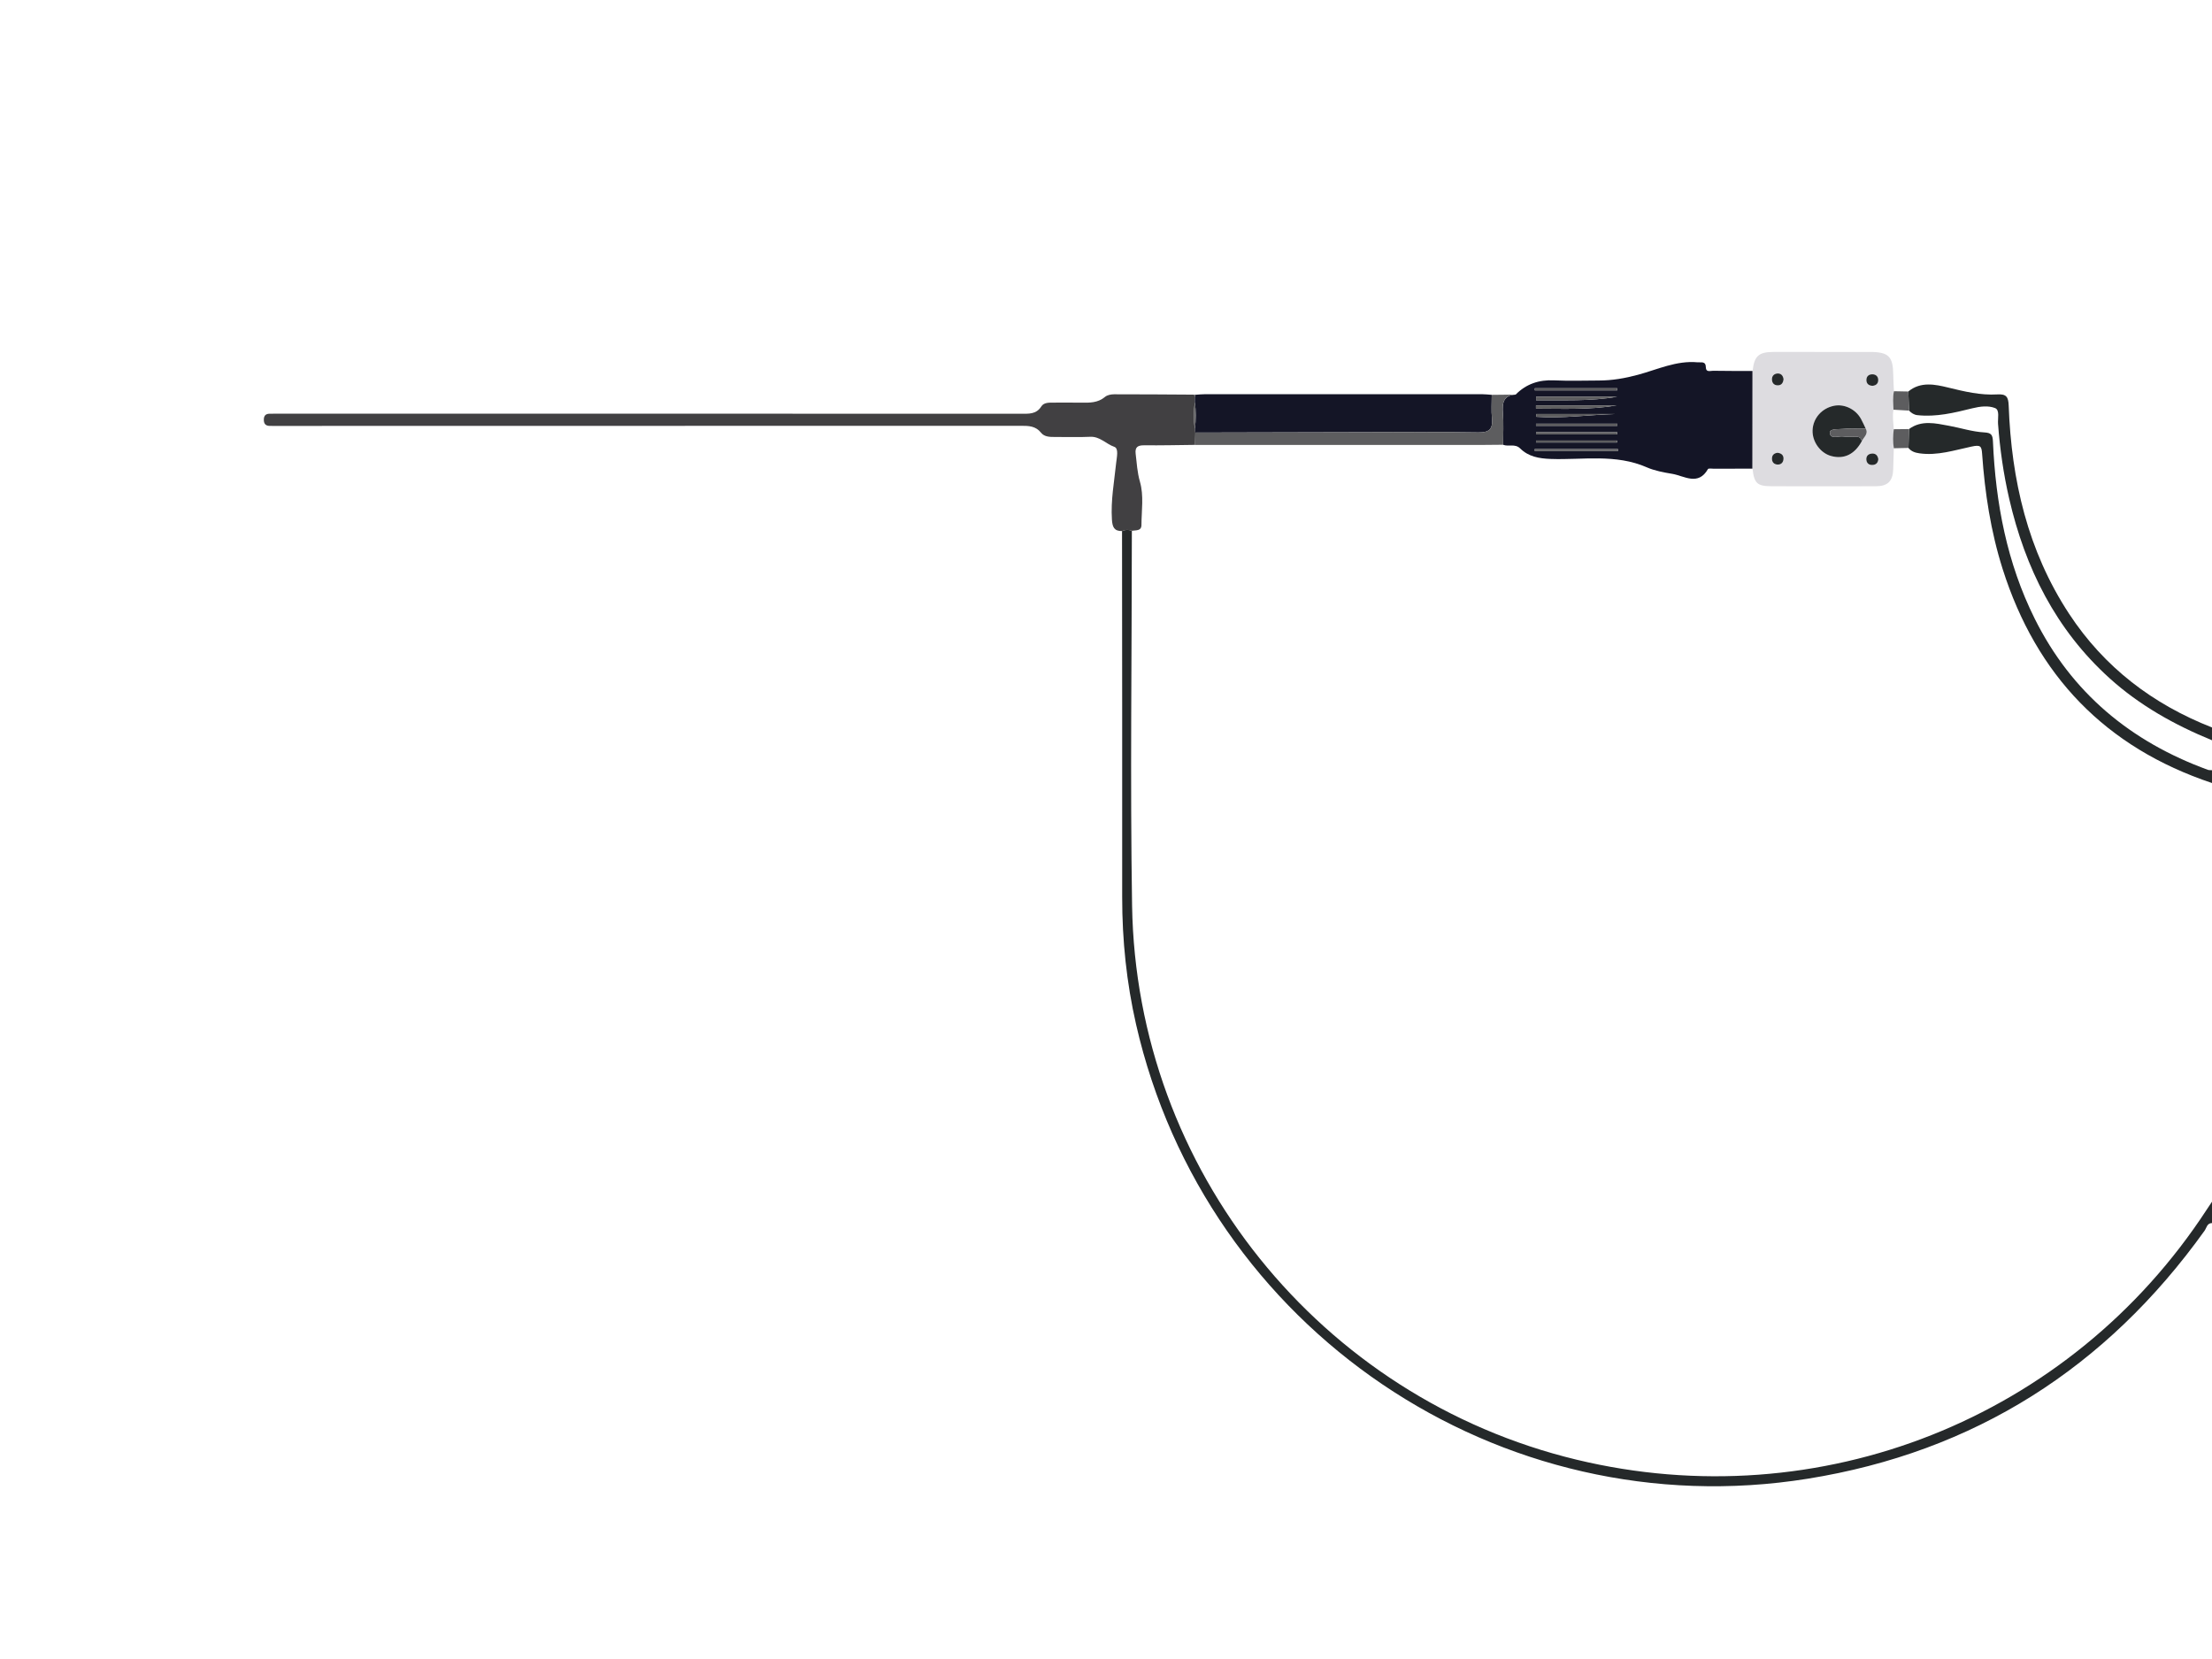 <?xml version="1.0" encoding="utf-8"?>
<!-- Generator: Adobe Illustrator 16.0.0, SVG Export Plug-In . SVG Version: 6.00 Build 0)  -->
<!DOCTYPE svg PUBLIC "-//W3C//DTD SVG 1.1//EN" "http://www.w3.org/Graphics/SVG/1.1/DTD/svg11.dtd">
<svg version="1.1" id="Layer_1" xmlns="http://www.w3.org/2000/svg" xmlns:xlink="http://www.w3.org/1999/xlink" x="0px" y="0px"
	 width="200px" height="150px" viewBox="0 0 200 150" enable-background="new 0 0 200 150" xml:space="preserve">
<g>
	<path fill-rule="evenodd" clip-rule="evenodd" fill="#25292A" d="M102.338,47.99c-0.004,11.294-0.159,22.589,0.02,33.881
		c0.376,23.888,17.011,44.523,40.184,50.107c21.972,5.296,44.639-3.699,56.978-22.605c0.158-0.241,0.32-0.48,0.48-0.72
		c0,0.643,0,1.286,0,1.932c-0.452,0.002-0.489,0.436-0.672,0.69c-8.882,12.402-20.821,20.008-35.881,22.425
		c-27.883,4.479-54.447-13.554-60.729-41.079c-0.86-3.773-1.257-7.607-1.255-11.483c0.01-11.04-0.006-22.081-0.013-33.12
		C101.743,47.883,102.038,47.88,102.338,47.99z"/>
	<path fill-rule="evenodd" clip-rule="evenodd" fill="#25292A" d="M172.604,38.794c1.134-0.839,2.424-0.515,3.602-0.299
		c1.063,0.193,2.119,0.542,3.2,0.601c0.651,0.035,0.761,0.228,0.788,0.829c0.243,5.575,1.265,10.974,3.777,16.015
		c3.34,6.703,8.682,11.118,15.652,13.663c0.114,0.042,0.251,0.025,0.377,0.035c0,0.385,0,0.773,0,1.16
		c-9.622-3.215-15.877-9.723-18.932-19.361c-1.072-3.386-1.606-6.871-1.853-10.403c-0.048-0.709-0.146-0.829-0.963-0.655
		c-1.533,0.324-3.072,0.838-4.692,0.61c-0.403-0.056-0.746-0.166-1.003-0.487C172.572,39.931,172.589,39.362,172.604,38.794z"/>
	<path fill-rule="evenodd" clip-rule="evenodd" fill="#25292A" d="M200,66.932c-3.382-1.387-6.539-3.146-9.267-5.614
		c-4.854-4.391-7.621-9.946-9.072-16.235c-0.514-2.227-0.837-4.484-1.007-6.766c-0.037-0.494,0.172-1.248-0.27-1.421
		c-0.609-0.241-1.351-0.153-2.056,0.021c-1.628,0.404-3.27,0.808-4.976,0.618c-0.291-0.032-0.539-0.193-0.744-0.41
		c-0.021-0.576-0.043-1.152-0.064-1.728c1.105-0.925,2.441-0.639,3.579-0.361c1.487,0.363,2.944,0.716,4.47,0.625
		c0.804-0.047,0.995,0.213,1.024,1.011c0.246,6.726,1.716,13.116,5.462,18.825c3.176,4.835,7.562,8.175,12.92,10.277
		C200,66.16,200,66.546,200,66.932z"/>
	<path fill-rule="evenodd" clip-rule="evenodd" fill="#141526" d="M158.457,42.372c-1.156,0.002-2.314,0.004-3.472,0.009
		c-0.193,0.001-0.509-0.056-0.56,0.034c-0.885,1.549-2.156,0.607-3.222,0.429c-0.765-0.127-1.604-0.283-2.291-0.584
		c-2.843-1.251-5.808-0.659-8.72-0.765c-1.042-0.038-1.99-0.206-2.739-0.944c-0.474-0.467-1.052-0.141-1.547-0.336
		c-0.001-0.955,0.056-1.913-0.019-2.861c-0.074-0.921,0.041-1.613,1.15-1.675c0.961-0.972,2.117-1.355,3.484-1.289
		c1.346,0.064,2.695,0.019,4.044,0.015c1.206-0.003,2.345-0.199,3.539-0.521c1.754-0.473,3.483-1.305,5.388-1.125
		c0.324,0.031,0.735-0.132,0.744,0.458c0.008,0.474,0.415,0.303,0.662,0.307c1.188,0.021,2.375,0.015,3.563,0.019
		C158.461,36.485,158.46,39.428,158.457,42.372z M146.294,40.775c-0.003-0.057-0.007-0.114-0.009-0.17c-2.508,0-5.018,0-7.525,0
		c0.003,0.056,0.004,0.113,0.005,0.17C141.274,40.775,143.783,40.775,146.294,40.775z M138.77,35.103
		c0,0.063,0.002,0.127,0.002,0.191c2.483,0,4.969,0,7.453,0c-0.001-0.064-0.002-0.127-0.003-0.191
		C143.737,35.103,141.254,35.103,138.77,35.103z M146.233,38.499c0-0.063-0.001-0.125-0.001-0.188c-2.451,0-4.902,0-7.354,0
		c0,0.063,0,0.125,0,0.188C141.331,38.499,143.782,38.499,146.233,38.499z M138.886,39.833c-0.003,0.06-0.005,0.12-0.009,0.179
		c2.442,0,4.887,0,7.331,0c0-0.06,0.001-0.12,0.002-0.179C143.769,39.833,141.327,39.833,138.886,39.833z M138.882,39.073
		c0,0.066-0.001,0.132-0.002,0.199c2.446,0,4.893,0,7.338,0c0.001-0.067,0.001-0.133,0.002-0.199
		C143.773,39.073,141.328,39.073,138.882,39.073z M138.883,35.864c0.002,0.109,0.003,0.219,0.004,0.329
		c2.45-0.035,4.901,0.117,7.35-0.329C143.785,35.864,141.335,35.864,138.883,35.864z M146.188,36.654c-2.438,0-4.876,0-7.313,0
		c0,0.097,0.001,0.196,0.001,0.294C141.321,36.95,143.766,37.068,146.188,36.654z M145.998,37.437c-2.369,0-4.737,0-7.104,0
		c0,0.082,0,0.165,0.001,0.248C141.266,37.855,143.637,37.505,145.998,37.437z"/>
	<path fill-rule="evenodd" clip-rule="evenodd" fill="#414042" d="M102.338,47.99c-0.301-0.11-0.596-0.107-0.888,0.027
		c-0.709,0.011-0.87-0.359-0.914-1.032c-0.113-1.741,0.209-3.435,0.385-5.147c0.05-0.486,0.247-1.294-0.165-1.435
		c-0.751-0.259-1.304-0.954-2.186-0.91c-1.061,0.051-2.125,0.008-3.187,0.016c-0.461,0.002-0.955-0.006-1.252-0.38
		c-0.49-0.618-1.117-0.63-1.811-0.63c-22.437,0.01-44.873,0.01-67.31,0.011c-0.193,0-0.386-0.005-0.58-0.001
		c-0.398,0.006-0.585-0.17-0.576-0.583c0.008-0.375,0.196-0.517,0.542-0.519c0.322,0,0.644-0.005,0.966-0.005
		c22.307,0.001,44.615,0.001,66.923,0.005c0.708,0,1.401,0.077,1.868-0.662c0.221-0.348,0.667-0.343,1.061-0.342
		c0.837,0.004,1.674-0.01,2.511,0.002c0.775,0.013,1.533,0.034,2.188-0.522c0.198-0.167,0.54-0.233,0.816-0.233
		c2.413-0.004,4.825,0.019,7.239,0.032c0.02,0.063,0.038,0.125,0.059,0.187c-0.002,0.167-0.002,0.334-0.002,0.501
		c-0.091,0.796-0.126,1.594,0.013,2.39c0.011,0.116,0.024,0.232,0.037,0.349c-0.007,0.372-0.015,0.744-0.021,1.115
		c-1.536,0.017-3.07,0.053-4.605,0.038c-0.571-0.005-0.84,0.158-0.769,0.762c0.101,0.849,0.145,1.687,0.389,2.535
		c0.364,1.26,0.141,2.602,0.136,3.91C103.204,48.03,102.697,47.928,102.338,47.99z"/>
	<path fill-rule="evenodd" clip-rule="evenodd" fill="#DDDCE0" d="M158.457,42.372c0.003-2.944,0.004-5.887,0.006-8.831
		c0.153-1.362,0.541-1.717,1.917-1.72c2.897-0.004,5.794-0.005,8.69,0.001c1.706,0.005,2.095,0.405,2.112,2.107
		c0.005,0.481,0.04,0.962,0.062,1.443c-0.127,0.553-0.065,1.112-0.043,1.67c-0.105,0.589-0.011,1.178,0.026,1.766
		c-0.078,0.573-0.091,1.146,0.005,1.72c-0.019,0.641-0.033,1.28-0.056,1.919c-0.038,1.048-0.491,1.513-1.547,1.517
		c-3.14,0.01-6.28,0.006-9.419,0C158.875,43.962,158.605,43.708,158.457,42.372z M168.331,39.903
		c0.162-0.375,0.639-0.653,0.353-1.163c-0.138-0.288-0.265-0.583-0.42-0.863c-0.48-0.877-1.503-1.371-2.433-1.188
		c-1.105,0.217-1.9,1.121-1.944,2.211c-0.042,1.031,0.699,2.063,1.674,2.33C166.721,41.547,167.675,41.091,168.331,39.903z
		 M160.719,40.938c-0.305,0.039-0.515,0.198-0.504,0.55c0.007,0.295,0.174,0.483,0.465,0.512c0.344,0.032,0.554-0.168,0.576-0.495
		C161.28,41.171,161.078,40.978,160.719,40.938z M161.261,34.284c-0.047-0.345-0.251-0.544-0.579-0.511
		c-0.264,0.026-0.471,0.204-0.47,0.515c0.003,0.343,0.186,0.549,0.524,0.552C161.088,34.842,161.228,34.599,161.261,34.284z
		 M169.306,34.883c0.351-0.034,0.533-0.235,0.514-0.568c-0.018-0.289-0.217-0.463-0.509-0.471c-0.338-0.009-0.558,0.176-0.558,0.516
		S168.971,34.871,169.306,34.883z M169.83,41.515c-0.055-0.347-0.251-0.533-0.59-0.505c-0.338,0.029-0.529,0.246-0.489,0.584
		c0.034,0.283,0.228,0.451,0.528,0.445C169.625,42.033,169.8,41.842,169.83,41.515z"/>
	<path fill-rule="evenodd" clip-rule="evenodd" fill="#141526" d="M108.027,36.373c0-0.167,0-0.334,0.002-0.501
		c0.02-0.06,0.041-0.12,0.061-0.18c0.287-0.017,0.574-0.05,0.861-0.05c8.356-0.002,16.713-0.002,25.069,0.001
		c0.286,0,0.573,0.037,0.859,0.057c0.002,0.709-0.051,1.422,0.018,2.124c0.094,0.96-0.229,1.29-1.232,1.274
		c-3.507-0.059-7.017-0.027-10.526-0.021c-5.02,0.007-10.04,0.022-15.062,0.035c-0.013-0.117-0.026-0.233-0.037-0.349
		C108.135,37.965,108.152,37.169,108.027,36.373z"/>
	<path fill-rule="evenodd" clip-rule="evenodd" fill="#5D5D5F" d="M108.077,39.112c5.021-0.012,10.042-0.027,15.062-0.035
		c3.51-0.006,7.02-0.038,10.526,0.021c1.003,0.016,1.326-0.314,1.232-1.274c-0.068-0.701-0.016-1.414-0.018-2.124
		c0.72-0.007,1.439-0.015,2.159-0.023c-1.109,0.062-1.225,0.754-1.15,1.675c0.074,0.949,0.018,1.907,0.019,2.861
		c-0.64,0.005-1.28,0.017-1.921,0.017c-8.644,0-17.287-0.001-25.93-0.001C108.063,39.856,108.07,39.483,108.077,39.112z"/>
	<path fill-rule="evenodd" clip-rule="evenodd" fill="#5D5D5F" d="M171.201,37.043c-0.022-0.558-0.084-1.117,0.043-1.67
		c0.434,0.009,0.867,0.018,1.301,0.025c0.021,0.576,0.044,1.151,0.064,1.728C172.14,37.098,171.671,37.07,171.201,37.043z"/>
	<path fill-rule="evenodd" clip-rule="evenodd" fill="#5D5D5F" d="M108.09,35.692c-0.02,0.06-0.041,0.12-0.061,0.18
		c-0.021-0.063-0.039-0.125-0.059-0.187C108.012,35.677,108.051,35.68,108.09,35.692z"/>
	<path fill-rule="evenodd" clip-rule="evenodd" fill="#5D5D5F" d="M171.232,40.529c-0.096-0.573-0.083-1.146-0.005-1.72
		c0.459-0.005,0.917-0.01,1.376-0.015c-0.015,0.568-0.031,1.137-0.046,1.706C172.116,40.51,171.674,40.519,171.232,40.529z"/>
	<path fill-rule="evenodd" clip-rule="evenodd" fill="#5D5D5F" d="M146.294,40.775c-2.511,0-5.02,0-7.529,0
		c-0.001-0.057-0.002-0.114-0.005-0.17c2.508,0,5.018,0,7.525,0C146.287,40.661,146.291,40.718,146.294,40.775z"/>
	<path fill-rule="evenodd" clip-rule="evenodd" fill="#5D5D5F" d="M138.77,35.103c2.484,0,4.968,0,7.452,0
		c0.001,0.063,0.002,0.127,0.003,0.191c-2.484,0-4.97,0-7.453,0C138.771,35.229,138.77,35.166,138.77,35.103z"/>
	<path fill-rule="evenodd" clip-rule="evenodd" fill="#5D5D5F" d="M146.233,38.499c-2.451,0-4.902,0-7.355,0
		c0-0.063,0-0.125,0-0.188c2.452,0,4.903,0,7.354,0C146.232,38.373,146.233,38.435,146.233,38.499z"/>
	<path fill-rule="evenodd" clip-rule="evenodd" fill="#5D5D5F" d="M138.886,39.833c2.441,0,4.883,0,7.324,0
		c-0.001,0.06-0.002,0.12-0.002,0.179c-2.444,0-4.889,0-7.331,0C138.881,39.953,138.883,39.893,138.886,39.833z"/>
	<path fill-rule="evenodd" clip-rule="evenodd" fill="#5D5D5F" d="M138.882,39.073c2.446,0,4.892,0,7.338,0
		c-0.001,0.066-0.001,0.132-0.002,0.199c-2.445,0-4.892,0-7.338,0C138.881,39.205,138.882,39.139,138.882,39.073z"/>
	<path fill-rule="evenodd" clip-rule="evenodd" fill="#5D5D5F" d="M138.883,35.864c2.452,0,4.902,0,7.354,0
		c-2.448,0.446-4.899,0.294-7.35,0.329C138.886,36.083,138.885,35.974,138.883,35.864z"/>
	<path fill-rule="evenodd" clip-rule="evenodd" fill="#5D5D5F" d="M146.188,36.654c-2.423,0.414-4.867,0.295-7.313,0.294
		c0-0.098-0.001-0.197-0.001-0.294C141.313,36.654,143.75,36.654,146.188,36.654z"/>
	<path fill-rule="evenodd" clip-rule="evenodd" fill="#5D5D5F" d="M145.998,37.437c-2.361,0.068-4.732,0.418-7.104,0.248
		c-0.001-0.083-0.001-0.166-0.001-0.248C141.261,37.437,143.629,37.437,145.998,37.437z"/>
	<path fill-rule="evenodd" clip-rule="evenodd" fill="#5D5D5F" d="M108.027,36.373c0.125,0.796,0.107,1.593,0.013,2.39
		C107.901,37.966,107.937,37.169,108.027,36.373z"/>
	<path fill-rule="evenodd" clip-rule="evenodd" fill="#25292A" d="M168.331,39.903c-0.656,1.188-1.61,1.644-2.771,1.326
		c-0.975-0.267-1.716-1.299-1.674-2.33c0.044-1.09,0.839-1.994,1.944-2.211c0.93-0.183,1.952,0.311,2.433,1.188
		c0.155,0.28,0.282,0.576,0.42,0.863c-0.7,0.009-1.405-0.026-2.101,0.044c-0.406,0.04-1.168-0.046-1.133,0.357
		c0.052,0.613,0.774,0.262,1.204,0.324c0.375,0.056,0.764,0.021,1.146,0.018C168.096,39.481,168.291,39.59,168.331,39.903z"/>
	<path fill-rule="evenodd" clip-rule="evenodd" fill="#5D5D5F" d="M168.331,39.903c-0.04-0.313-0.235-0.422-0.53-0.42
		c-0.383,0.003-0.771,0.039-1.146-0.018c-0.43-0.063-1.152,0.289-1.204-0.324c-0.035-0.404,0.727-0.318,1.133-0.357
		c0.695-0.07,1.4-0.035,2.101-0.044C168.97,39.25,168.493,39.528,168.331,39.903z"/>
	<path fill-rule="evenodd" clip-rule="evenodd" fill="#25292A" d="M160.719,40.938c0.359,0.04,0.562,0.233,0.537,0.567
		c-0.022,0.326-0.232,0.527-0.576,0.495c-0.291-0.029-0.458-0.217-0.465-0.512C160.204,41.136,160.414,40.976,160.719,40.938z"/>
	<path fill-rule="evenodd" clip-rule="evenodd" fill="#25292A" d="M161.261,34.284c-0.033,0.315-0.173,0.559-0.524,0.556
		c-0.339-0.003-0.521-0.209-0.524-0.552c-0.001-0.311,0.206-0.489,0.47-0.515C161.01,33.739,161.214,33.938,161.261,34.284z"/>
	<path fill-rule="evenodd" clip-rule="evenodd" fill="#25292A" d="M169.306,34.883c-0.335-0.013-0.553-0.183-0.553-0.523
		s0.22-0.525,0.558-0.516c0.292,0.008,0.491,0.182,0.509,0.471C169.839,34.648,169.656,34.85,169.306,34.883z"/>
	<path fill-rule="evenodd" clip-rule="evenodd" fill="#25292A" d="M169.83,41.515c-0.03,0.328-0.205,0.519-0.551,0.525
		c-0.301,0.006-0.494-0.162-0.528-0.445c-0.04-0.339,0.151-0.556,0.489-0.584C169.579,40.981,169.775,41.168,169.83,41.515z"/>
</g>
</svg>
